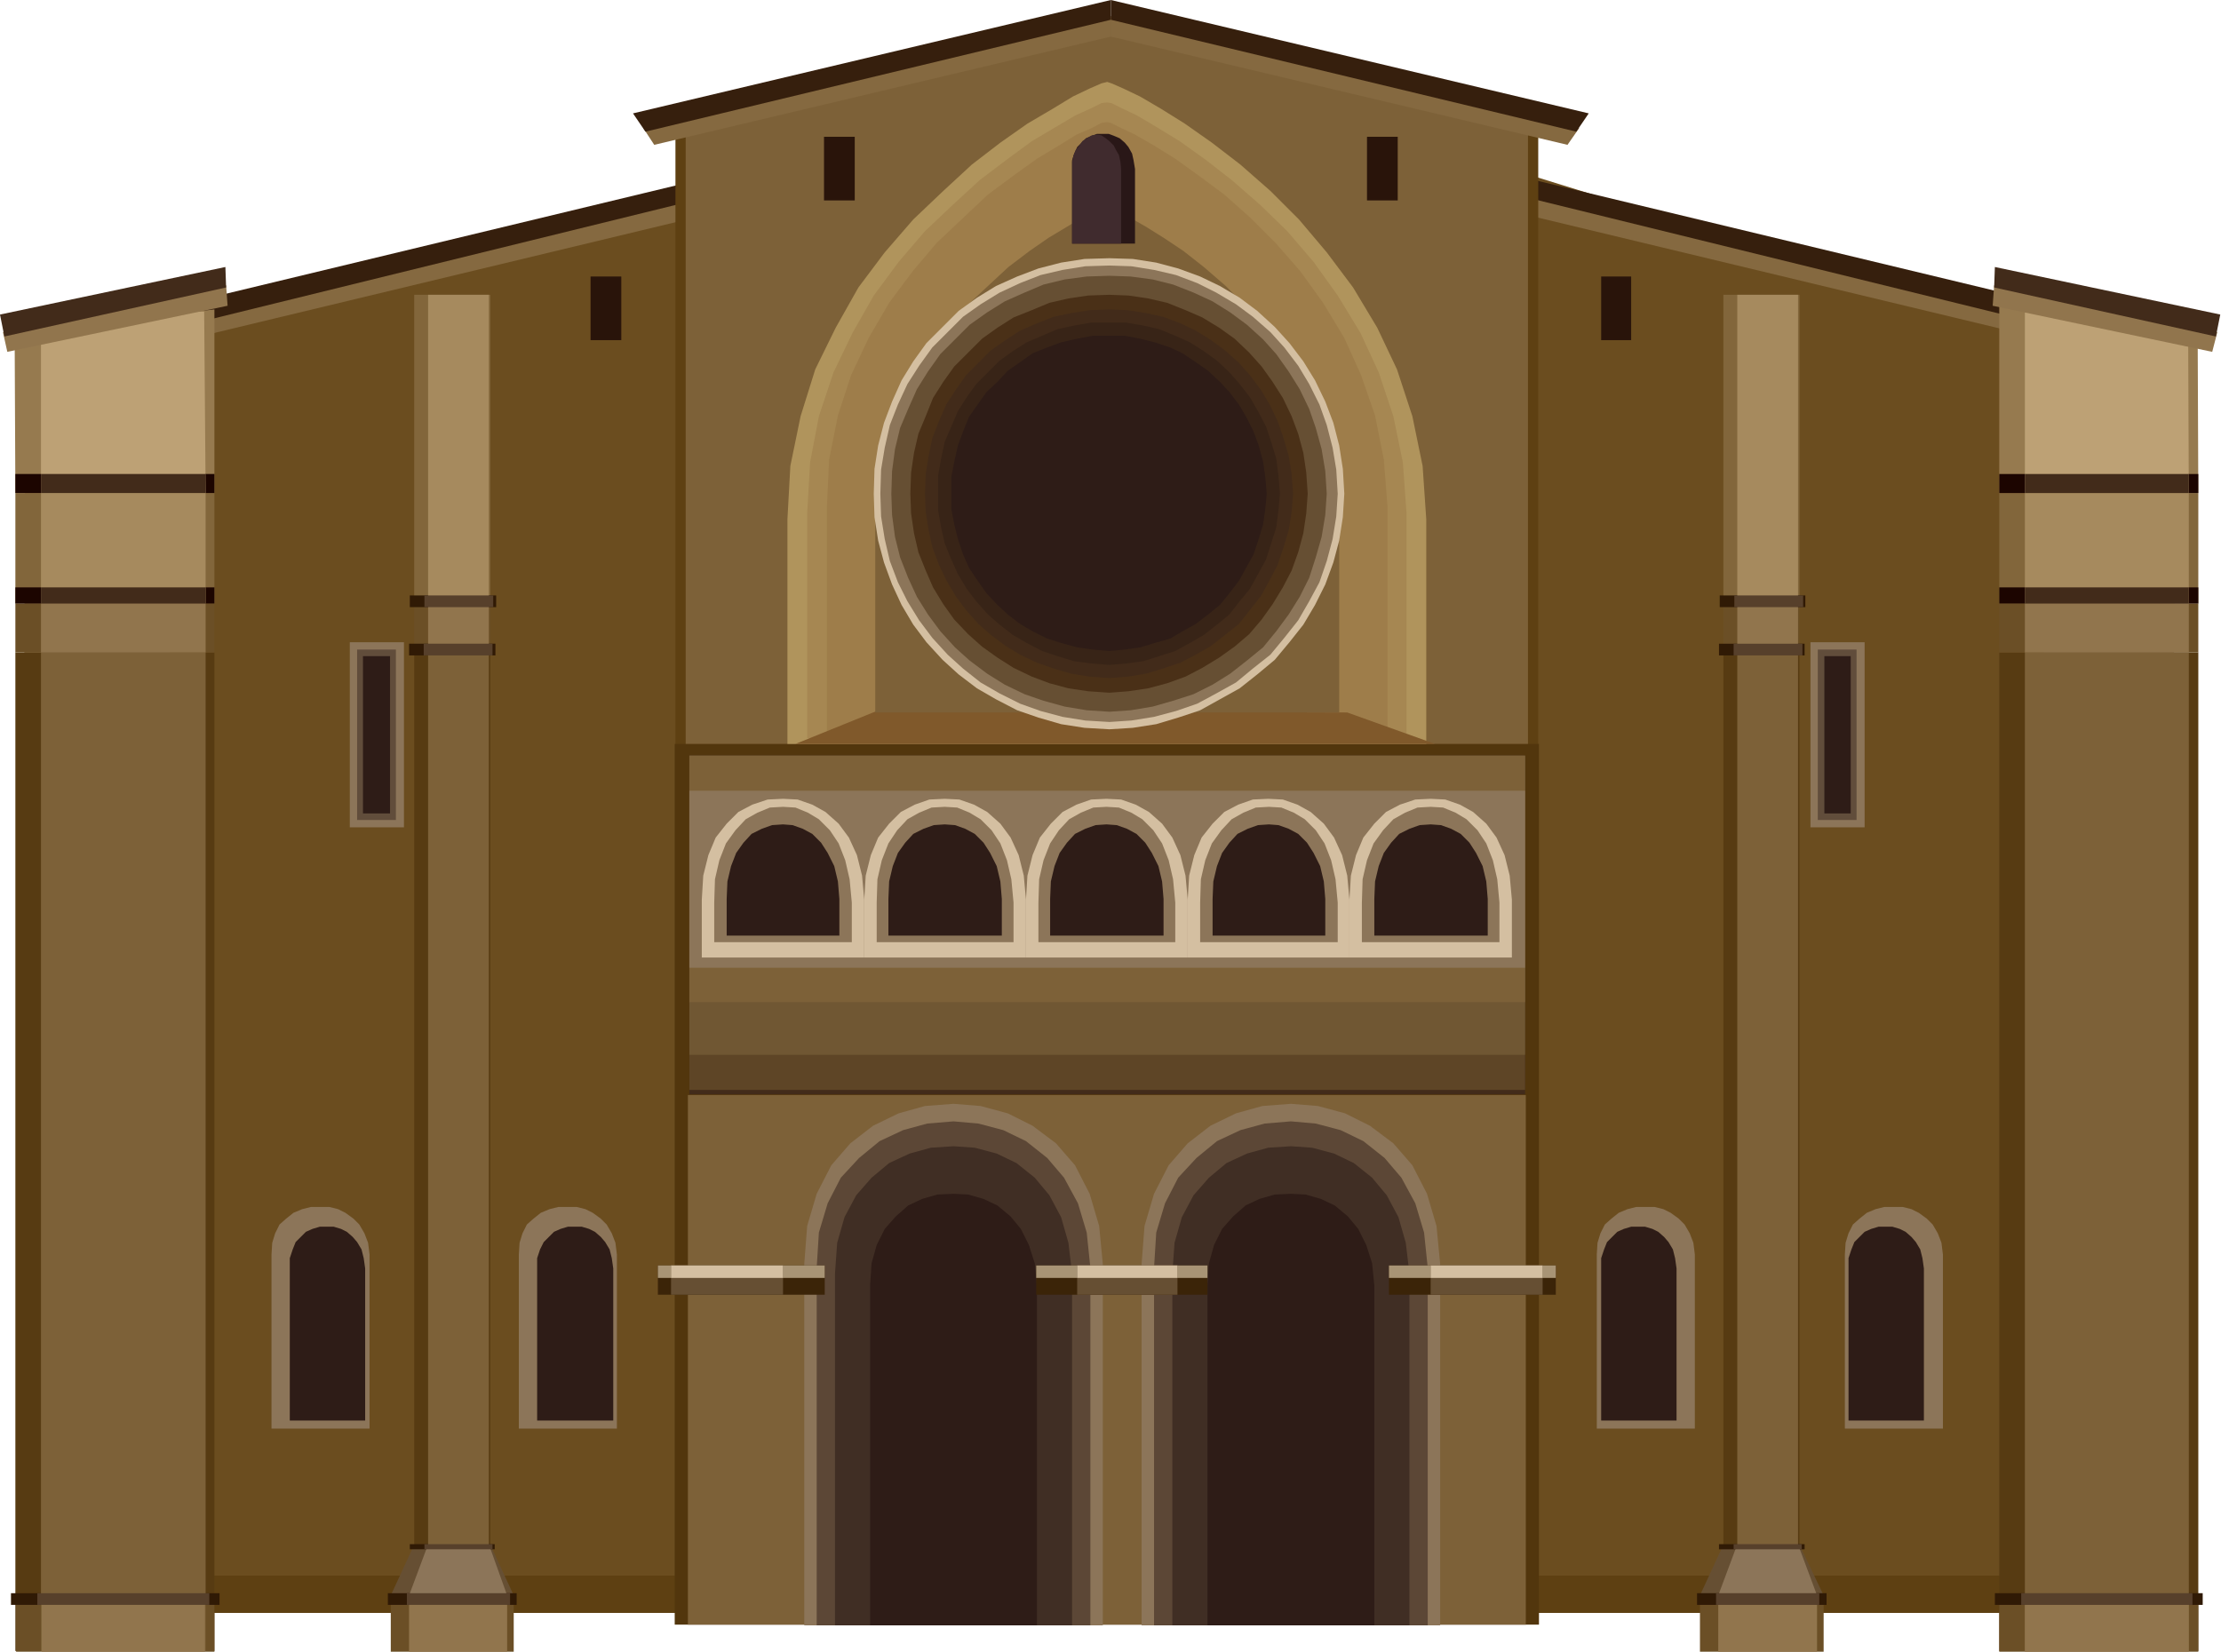 <svg xmlns="http://www.w3.org/2000/svg" width="490.455" height="364.832" fill-rule="evenodd" stroke-linecap="round" preserveAspectRatio="none" viewBox="0 0 3035 2258"><style>.brush1{fill:#91754d}.pen1{stroke:none}.brush2{fill:#6b4d1f}.brush3{fill:#856940}.brush4{fill:#361f0d}.brush5{fill:#5e4012}.brush6{fill:#8c7559}.brush7{fill:#2e1c17}.brush8{fill:#614d3b}.brush9{fill:#967a4f}.brush10{fill:#82663b}.brush11{fill:#573b12}.brush12{fill:#6b4f26}.brush13{fill:#1c0500}.brush14{fill:#301a05}.brush15{fill:#bda175}.brush16{fill:#a68a5e}.brush17{fill:#7d6138}.brush18{fill:#422b1a}.brush19{fill:#57402b}.brush20{fill:#664f33}.brush22{fill:#5c4736}.brush23{fill:#402e24}.brush24{fill:#3b2408}.brush25{fill:#a89475}.brush26{fill:#d4bfa1}.brush29{fill:#29140a}</style><path d="m28 2163 7-1686 277-27 652-158 6-125 534-138 553 125 6 112 699 165 217 39-33 1679-2918 14z" class="pen1 brush1"/><path d="M958 2204H232V457l726-188v1935z" class="pen1 brush2"/><path d="M993 287 281 458l-15-23 723-174 4 26z" class="pen1 brush3"/><path d="M989 264 269 441l-16-26 731-176 5 25z" class="pen1 brush4"/><path d="M242 2205h721v-51H242v51z" class="pen1 brush5"/><path d="M843 1953H709v-238l1-16 4-13 6-12 9-8 10-8 12-5 12-3h25l12 3 10 5 11 8 8 8 7 12 5 13 2 16v238z" class="pen1 brush6"/><path d="M838 1942H734v-222l4-12 5-10 7-7 7-7 9-4 10-3h19l10 3 8 4 8 7 6 7 6 10 3 12 2 14v208z" class="pen1 brush7"/><path d="M505 1953H371v-238l1-16 4-13 6-12 9-8 10-8 12-5 12-3h25l12 3 10 5 11 8 8 8 7 12 5 13 2 16v238z" class="pen1 brush6"/><path d="M499 1942H396v-222l4-12 4-10 7-7 7-7 9-4 10-3h19l10 3 8 4 8 7 6 7 6 10 3 12 2 14v208z" class="pen1 brush7"/><path d="M478 1131h74V878h-74v253z" class="pen1 brush6"/><path d="M541 888h-53v233h53V888z" class="pen1 brush8"/><path d="M496 1112h37V897h-37v215z" class="pen1 brush7"/><path d="M21 674h272V423L20 453l1 221z" class="pen1 brush9"/><path d="M21 825h272V674H21v151z" class="pen1 brush10"/><path d="M21 2257h272V892H21v1365z" class="pen1 brush11"/><path d="M21 892h272v-67H21v67z" class="pen1 brush12"/><path d="M21 825h272v-22H21v22zm0-151h272v-26H21v26z" class="pen1 brush13"/><path d="M22 2258h271v-77H22v77z" class="pen1 brush12"/><path d="M15 2194h285v-16H15v16z" class="pen1 brush14"/><path d="M56 674h225l-2-248-223-4v252z" class="pen1 brush15"/><path d="M56 825h225V674H56v151z" class="pen1 brush16"/><path d="M56 2257h225V892H56v1365z" class="pen1 brush17"/><path d="M56 892h225v-67H56v67z" class="pen1 brush1"/><path d="M56 825h225v-22H56v22zm0-151h225v-26H56v26z" class="pen1 brush18"/><path d="M57 2258h223v-77H57v77z" class="pen1 brush1"/><path d="M51 2194h235v-16H51v16z" class="pen1 brush19"/><path d="M566 2115h104V892H566v1223z" class="pen1 brush11"/><path d="M534 2258h168v-77H534v77z" class="pen1 brush12"/><path d="M534 2181h168l-31-67H565l-31 67z" class="pen1 brush20"/><path d="M566 892h104v-70H566v70z" class="pen1 brush12"/><path d="M566 822h104V403H566v419z" class="pen1 brush10"/><path d="M530 2194h176v-16H530v16zm30-76h116v-7H560v7zm-1-1222h118v-16H559v16zm1-66h118v-16H560v16z" class="pen1 brush14"/><path d="M585 2115h83V892h-83v1223z" class="pen1 brush17"/><path d="M559 2258h134v-77H559v77z" class="pen1 brush1"/><path d="M559 2181h134l-24-67h-85l-25 67z" class="pen1 brush6"/><path d="M585 892h83v-70h-83v70z" class="pen1 brush1"/><path d="M585 822h83V403h-83v419z" class="pen1 brush16"/><path d="M556 2194h141v-16H556v16zm24-76h93v-7h-93v7zm-1-1222h94v-16h-94v16zm1-66h94v-16h-94v16z" class="pen1 brush19"/><path d="M2067 2204h726V457l-726-225v1972z" class="pen1 brush2"/><path d="M2070 2205h721v-51h-721v51z" class="pen1 brush5"/><path d="M2182 1953h134v-238l-2-16-5-13-7-12-8-8-11-8-10-5-12-3h-25l-12 3-12 5-10 8-9 8-6 12-4 13-1 16v238z" class="pen1 brush6"/><path d="M2188 1942h103v-208l-2-14-3-12-6-10-6-7-8-7-8-4-10-3h-19l-10 3-9 4-7 7-7 7-4 10-4 12v222z" class="pen1 brush7"/><path d="M2521 1953h134v-238l-2-16-5-13-7-12-8-8-11-8-10-5-12-3h-25l-12 3-12 5-10 8-9 8-6 12-4 13-1 16v238z" class="pen1 brush6"/><path d="M2526 1942h103v-208l-2-14-3-12-6-10-6-7-8-7-8-4-10-3h-19l-10 3-9 4-7 7-7 7-4 10-4 12v222z" class="pen1 brush7"/><path d="M2474 1131h74V878h-74v253z" class="pen1 brush6"/><path d="M2484 888h53v233h-53V888z" class="pen1 brush8"/><path d="M2493 1112h36V897h-36v215z" class="pen1 brush7"/><path d="m2058 287 712 171 16-23-723-174-5 26z" class="pen1 brush3"/><path d="m2062 264 720 177 17-26-732-176-5 25z" class="pen1 brush4"/><path d="M923 1025h1179V182H923v843z" class="pen1 brush5"/><path d="m937 182 582-160 569 160v843H937V182z" class="pen1 brush17"/><path d="M2732 674h272l-1-248-271-31v279z" class="pen1 brush9"/><path d="M2732 825h272V674h-272v151z" class="pen1 brush10"/><path d="M2732 2257h272V892h-272v1365z" class="pen1 brush11"/><path d="M2732 892h272v-67h-272v67z" class="pen1 brush12"/><path d="M2732 825h272v-22h-272v22zm0-151h272v-26h-272v26z" class="pen1 brush13"/><path d="M2732 2258h272v-77h-272v77z" class="pen1 brush12"/><path d="M2726 2194h284v-16h-284v16z" class="pen1 brush14"/><path d="M2767 674h224l-1-248-223-31v279z" class="pen1 brush15"/><path d="M2767 825h224V674h-224v151z" class="pen1 brush16"/><path d="M2767 2257h224V892h-224v1365z" class="pen1 brush17"/><path d="M2767 892h224v-67h-224v67z" class="pen1 brush1"/><path d="M2767 825h224v-22h-224v22zm0-151h224v-26h-224v26z" class="pen1 brush18"/><path d="M2767 2258h224v-77h-224v77z" class="pen1 brush1"/><path d="M2762 2194h234v-16h-234v16z" class="pen1 brush19"/><path d="M2355 2115h104V892h-104v1223z" class="pen1 brush11"/><path d="M2323 2258h169v-77h-169v77z" class="pen1 brush12"/><path d="M2323 2181h169l-32-67h-106l-31 67z" class="pen1 brush20"/><path d="M2355 892h104v-70h-104v70z" class="pen1 brush12"/><path d="M2355 822h104V403h-104v419z" class="pen1 brush10"/><path d="M2319 2194h177v-16h-177v16zm30-76h117v-7h-117v7zm0-1222h117v-16h-117v16zm1-66h117v-16h-117v16z" class="pen1 brush14"/><path d="M2374 2115h83V892h-83v1223z" class="pen1 brush17"/><path d="M2348 2258h135v-77h-135v77z" class="pen1 brush1"/><path d="M2348 2181h135l-25-67h-85l-25 67z" class="pen1 brush6"/><path d="M2374 892h83v-70h-83v70z" class="pen1 brush1"/><path d="M2374 822h83V403h-83v419z" class="pen1 brush16"/><path d="M2345 2194h141v-16h-141v16zm24-76h93v-7h-93v7zm0-1222h94v-16h-94v16zm1-66h94v-16h-94v16z" class="pen1 brush19"/><path d="M311 418 10 481l-6-27 305-64 2 28z" class="pen1 brush1"/><path d="M309 393 6 460l-6-30 308-65 1 28z" class="pen1 brush18"/><path d="M922 2221h1181V1017H922v1204z" class="pen1" style="fill:#52360d"/><path d="M940 2221h1145v-724H940v724z" class="pen1 brush17"/><path d="M1099 2222h408v-494l-5-52-13-44-20-39-26-30-32-24-34-17-37-10-37-3-39 3-36 10-35 17-31 24-26 30-20 39-13 44-4 52v494z" class="pen1 brush6"/><path d="M1116 2222h374v-489l-5-48-12-40-19-35-23-27-29-23-31-15-34-9-34-3-36 3-33 9-32 15-28 23-25 27-18 35-12 40-3 48v489z" class="pen1 brush22"/><path d="M1141 2222h324v-481l-5-42-10-35-16-30-20-24-25-20-27-13-30-8-29-2-31 2-29 8-28 13-24 20-21 24-16 30-10 35-3 42v481z" class="pen1 brush23"/><path d="M1189 2222h228v-465l-3-30-8-25-11-22-14-17-18-15-19-9-21-6-20-1-22 1-21 6-19 9-17 15-15 17-11 22-7 25-2 30v465z" class="pen1 brush7"/><path d="M1968 2222h-408v-494l4-52 13-44 20-39 26-30 31-24 35-17 36-10 39-3 37 3 37 10 34 17 32 24 26 30 20 39 13 44 5 52v494z" class="pen1 brush6"/><path d="M1951 2222h-374v-489l3-48 12-40 18-35 25-27 28-23 32-15 33-9 36-3 34 3 34 9 31 15 29 23 23 27 19 35 12 40 5 48v489z" class="pen1 brush22"/><path d="M1926 2222h-324v-481l3-42 10-35 16-30 21-24 24-20 28-13 29-8 31-2 29 2 30 8 27 13 25 20 20 24 16 30 10 35 5 42v481z" class="pen1 brush23"/><path d="M1878 2222h-228v-465l2-30 7-25 11-22 15-17 17-15 19-9 21-6 22-1 20 1 21 6 19 9 18 15 14 17 11 22 8 25 3 30v465z" class="pen1 brush7"/><path d="M1416 1770h234v-40h-234v40z" class="pen1 brush24"/><path d="M1416 1747h234v-17h-234v17z" class="pen1 brush25"/><path d="M1472 1770h137v-40h-137v40z" class="pen1 brush20"/><path d="M1472 1747h137v-17h-137v17z" class="pen1 brush26"/><path d="M899 1770h228v-40H899v40z" class="pen1 brush24"/><path d="M899 1747h228v-17H899v17z" class="pen1 brush25"/><path d="M917 1770h153v-40H917v40z" class="pen1 brush20"/><path d="M917 1747h153v-17H917v17z" class="pen1 brush26"/><path d="M1898 1770h228v-40h-228v40z" class="pen1 brush24"/><path d="M1898 1747h228v-17h-228v17z" class="pen1 brush25"/><path d="M1955 1770h153v-40h-153v40z" class="pen1 brush20"/><path d="M1955 1747h153v-17h-153v17z" class="pen1 brush26"/><path d="M942 1496h1142v-463H942v463z" class="pen1 brush18"/><path d="M942 1033h1142v457H942v-457z" class="pen1" style="fill:#5e4526"/><path d="M942 1033h1142v409H942v-409z" class="pen1" style="fill:#705733"/><path d="M942 1370h1142v-337H942v337z" class="pen1 brush17"/><path d="M942 1323h1142v-242H942v242z" class="pen1 brush6"/><path d="M959 1309h222v-79l-3-33-7-28-11-24-14-19-18-16-18-10-20-7-20-1-21 1-21 7-19 10-16 16-15 19-10 24-7 28-2 33v79z" class="pen1 brush26"/><path d="M976 1288h188v-54l-3-32-6-26-9-23-12-18-15-15-15-9-17-7-17-1-18 1-17 7-16 9-14 15-13 18-9 23-6 26-1 32v54z" class="pen1 brush6"/><path d="M993 1279h154v-50l-2-24-5-21-9-18-9-14-12-12-13-7-14-5-13-1-15 1-14 5-14 7-11 12-10 14-7 18-5 21-1 24v50z" class="pen1 brush7"/><path d="M1181 1309h221v-79l-3-33-7-28-11-24-14-19-18-16-18-10-20-7-20-1-21 1-20 7-19 10-16 16-15 19-10 24-7 28-2 33v79z" class="pen1 brush26"/><path d="M1198 1288h187v-54l-3-32-6-26-9-23-12-18-15-15-15-9-17-7-17-1-18 1-17 7-16 9-14 15-12 18-9 23-6 26-1 32v54z" class="pen1 brush6"/><path d="M1214 1279h155v-50l-2-24-5-21-9-18-9-14-12-12-13-7-14-5-14-1-15 1-14 5-14 7-11 12-10 14-7 18-5 21-1 24v50z" class="pen1 brush7"/><path d="M1402 1309h221v-79l-3-33-7-28-11-24-14-19-18-16-18-10-20-7-20-1-21 1-20 7-19 10-16 16-15 19-10 24-7 28-2 33v79z" class="pen1 brush26"/><path d="M1419 1288h187v-54l-3-32-6-26-9-23-12-18-15-15-15-9-17-7-17-1-18 1-17 7-16 9-14 15-12 18-9 23-6 26-1 32v54z" class="pen1 brush6"/><path d="M1435 1279h155v-50l-2-24-5-21-9-18-9-14-12-12-13-7-14-5-14-1-15 1-14 5-14 7-11 12-10 14-7 18-5 21-1 24v50z" class="pen1 brush7"/><path d="M1623 1309h221v-79l-3-33-7-28-11-24-14-19-18-16-18-10-20-7-20-1-21 1-20 7-19 10-16 16-15 19-10 24-7 28-2 33v79z" class="pen1 brush26"/><path d="M1640 1288h188v-54l-3-32-6-26-9-23-12-18-15-15-15-9-17-7-17-1-18 1-17 7-16 9-14 15-13 18-9 23-6 26-1 32v54z" class="pen1 brush6"/><path d="M1657 1279h154v-50l-2-24-5-21-9-18-9-14-12-12-13-7-14-5-13-1-15 1-14 5-14 7-11 12-10 14-7 18-5 21-1 24v50z" class="pen1 brush7"/><path d="M1844 1309h222v-79l-3-33-7-28-11-24-14-19-18-16-18-10-20-7-20-1-21 1-21 7-19 10-16 16-15 19-10 24-7 28-2 33v79z" class="pen1 brush26"/><path d="M1861 1288h188v-54l-3-32-6-26-9-23-12-18-15-15-15-9-17-7-17-1-18 1-17 7-16 9-14 15-13 18-9 23-6 26-1 32v54z" class="pen1 brush6"/><path d="M1878 1279h155v-50l-2-24-5-21-9-18-9-14-12-12-13-7-14-5-14-1-15 1-14 5-14 7-11 12-10 14-7 18-5 21-1 24v50z" class="pen1 brush7"/><path d="m2723 418 300 63 7-27-305-64-2 28z" class="pen1 brush1"/><path d="m2725 393 303 67 6-30-308-65-1 28z" class="pen1 brush18"/><path d="M1518 50 894 198l-15-23 639-152v27z" class="pen1 brush3"/><path d="M1518 27 882 180l-17-25L1518 0v27z" class="pen1 brush4"/><path d="m1518 50 624 148 16-23-640-152v27z" class="pen1 brush3"/><path d="m1518 27 636 153 17-25L1518 0v27z" class="pen1 brush4"/><path d="M1126 274h42v-87h-42v87zm742 0h42v-87h-42v87z" class="pen1 brush29"/><path d="M1076 1017h873V710l-5-73-14-68-21-64-27-57-33-55-36-48-38-45-39-39-41-36-39-30-37-26-32-20-29-17-23-11-16-7-6-2-8 2-16 7-23 11-28 17-34 20-37 26-39 30-39 36-41 39-39 45-36 48-31 55-28 57-20 64-14 68-4 73v307z" class="pen1" style="fill:#b0945c"/><path d="M1103 1009h819V701l-5-69-13-63-20-60-25-54-31-51-33-46-36-42-37-36-39-34-36-28-35-25-31-19-27-16-21-10-14-7-6-1-8 1-14 7-22 10-27 16-32 19-34 25-37 28-37 34-38 36-36 42-34 46-29 51-26 54-20 60-12 63-4 69v308z" class="pen1" style="fill:#a68752"/><path d="M1130 1005h766V692l-5-64-12-60-19-55-23-51-29-48-31-43-34-39-34-34-36-32-35-26-32-23-29-18-26-15-19-9-14-7-5-1-8 1-13 7-21 9-24 15-30 18-32 23-35 26-34 32-36 34-33 39-32 43-28 48-24 51-18 55-12 60-3 64v313z" class="pen1" style="fill:#9e7d4a"/><path d="M1961 1017h-874l111-45 643 2 120 43z" class="pen1" style="fill:#80592b"/><path d="M1196 974h634V717l-4-54-10-49-16-45-19-42-24-40-26-36-28-32-28-28-30-26-28-22-27-18-24-15-21-12-16-9-12-5-4-1-6 1-12 5-17 9-20 12-25 15-26 18-29 22-28 26-30 28-28 32-26 36-23 40-20 42-14 45-10 49-3 54v257z" class="pen1 brush17"/><path d="m1516 997 32-2 32-5 30-9 30-10 27-15 27-15 24-19 24-20 20-24 19-24 16-27 14-28 11-30 8-30 5-32 2-32-2-34-5-32-8-31-11-29-14-29-16-26-19-25-20-22-24-22-24-18-27-16-27-13-30-11-30-8-32-5-32-1-34 1-32 5-31 8-29 11-29 13-26 16-25 18-22 22-22 22-18 25-16 26-13 29-11 29-8 31-5 32-1 34 1 32 5 32 8 30 11 30 13 28 16 27 18 24 22 24 22 20 25 19 26 15 29 15 29 10 31 9 32 5 34 2z" class="pen1 brush26"/><path d="m1516 363 30 1 31 5 30 7 29 11 26 13 27 16 23 17 24 21 19 21 19 25 15 25 14 28 10 28 8 31 5 30 2 33-2 31-5 31-8 30-10 29-14 26-15 26-19 24-19 23-24 19-23 19-27 15-26 14-29 10-30 8-31 5-30 2-33-2-31-5-30-8-28-10-28-14-26-15-24-19-21-19-21-23-18-24-16-26-13-26-11-29-7-30-5-31-1-31 1-33 5-30 7-31 11-28 13-28 16-25 18-25 21-21 21-21 24-17 26-16 28-13 28-11 30-7 31-5 33-1z" class="pen1 brush6"/><path d="m1516 377 29 1 30 4 28 7 28 11 26 12 24 15 23 17 22 20 18 20 17 24 15 24 13 27 9 26 8 29 5 30 2 31-2 29-5 30-8 28-9 28-13 26-15 24-17 23-18 22-22 18-23 18-24 15-26 13-28 9-28 8-30 5-29 2-31-2-30-5-29-8-26-9-27-13-24-15-24-18-20-18-20-22-17-23-15-24-12-26-11-28-7-28-4-30-1-29 1-31 4-30 7-29 11-26 12-27 15-24 17-24 20-20 20-20 24-17 24-15 27-12 26-11 29-7 30-4 31-1z" class="pen1 brush20"/><path d="m1516 947 26-2 27-4 26-7 25-9 23-12 23-14 21-15 20-17 17-20 15-21 14-23 12-23 9-25 7-26 4-27 2-27-2-29-4-27-7-26-9-24-12-25-14-22-15-21-17-19-20-19-21-15-23-14-23-10-25-10-26-6-27-4-26-1-29 1-27 4-26 6-24 10-25 10-22 14-21 15-19 19-19 19-15 21-14 22-10 25-10 24-6 26-4 27-1 29 1 27 4 27 6 26 10 25 10 23 14 23 15 21 19 20 19 17 21 15 22 14 25 12 24 9 26 7 27 4 29 2z" class="pen1" style="fill:#4a3017"/><path d="m1516 423 25 1 25 4 23 5 24 9 21 10 21 13 19 14 19 17 15 17 15 20 12 20 11 23 8 23 7 24 4 25 2 27-2 25-4 25-7 23-8 24-11 21-12 22-15 19-15 19-19 15-19 15-21 12-21 11-24 8-23 7-25 4-25 2-27-2-25-4-24-7-23-8-23-11-20-12-20-15-17-15-17-19-14-19-13-22-10-21-9-24-5-23-4-25-1-25 1-27 4-25 5-24 9-23 10-23 13-20 14-20 17-17 17-17 20-14 20-13 23-10 23-9 24-5 25-4 27-1z" class="pen1 brush18"/><path d="M1516 441h23l23 4 22 5 22 9 20 9 19 12 18 13 17 16 14 16 14 18 11 19 11 21 7 21 7 23 3 23 2 25-2 23-3 23-7 22-7 22-11 20-11 20-14 17-14 18-17 14-18 14-19 11-20 11-22 7-22 7-23 3-23 2-25-2-23-3-23-7-21-7-21-11-19-11-18-14-16-14-16-18-13-17-12-20-9-20-9-22-5-22-4-23v-48l4-23 5-23 9-21 9-21 12-19 13-18 16-16 16-16 18-13 19-12 21-9 21-9 23-5 23-4h25z" class="pen1" style="fill:#382417"/><path d="m1516 890 21-2 21-3 20-6 21-6 17-10 18-10 17-13 16-13 13-16 13-17 10-18 10-18 7-21 6-20 3-21 2-21-2-23-3-21-6-22-7-19-10-20-10-17-13-17-13-14-16-15-17-12-18-12-17-8-21-7-20-5-21-4h-44l-21 4-22 5-19 7-20 8-17 12-17 12-14 15-15 14-12 17-12 17-8 20-7 19-5 22-4 21v44l4 21 5 20 7 21 8 18 12 18 12 17 15 16 14 13 17 13 17 10 20 10 19 6 22 6 21 3 23 2z" class="pen1 brush7"/><path d="M1465 333h86V231l-2-12-2-9-5-9-5-6-7-6-7-3-8-3h-16l-8 3-7 3-6 6-6 6-4 9-3 9v114z" class="pen1" style="fill:#291717"/><path d="M1465 333h67V231l-1-10-2-9-4-7-3-6-6-6-5-4-6-4-6-1-7 1-7 4-6 4-4 6-5 6-3 7-2 9v112z" class="pen1" style="fill:#402b2e"/><path d="M807 465h42v-87h-42v87zm1381 0h41v-87h-41v87z" class="pen1 brush29"/></svg>

